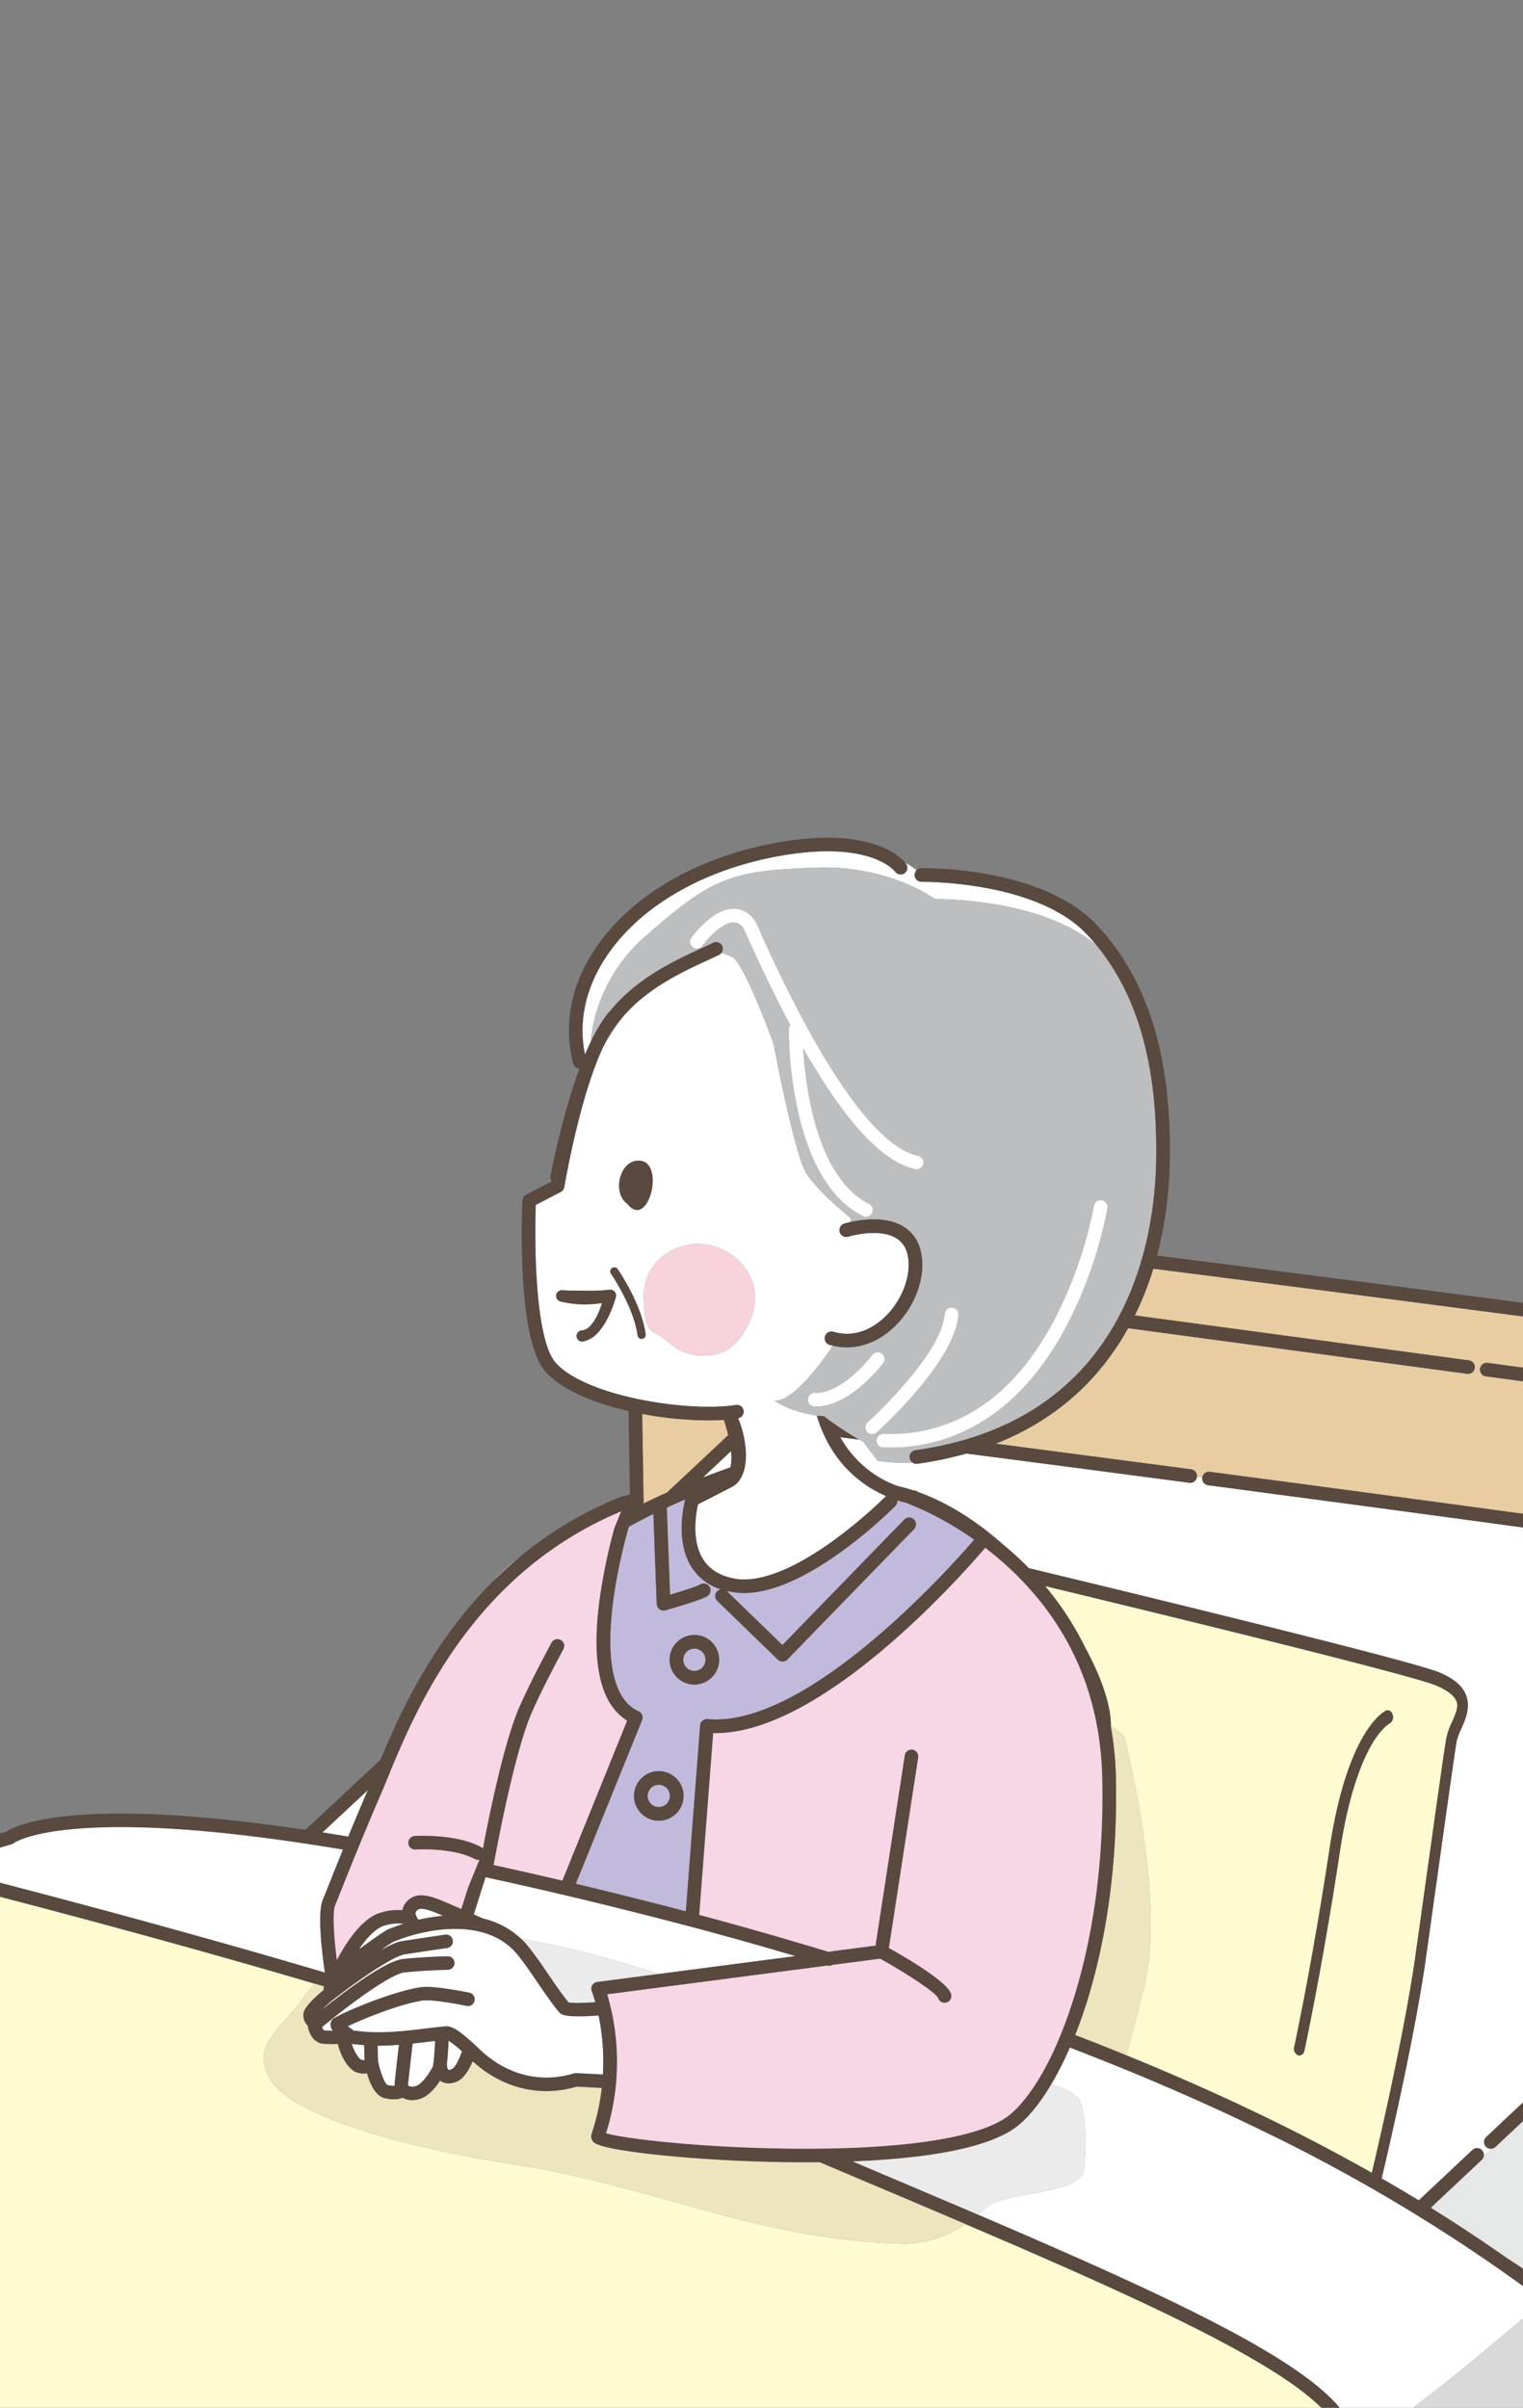 <svg xmlns="http://www.w3.org/2000/svg" xmlns:xlink="http://www.w3.org/1999/xlink" width="591.85" height="935.505" viewBox="0 0 591.85 935.505">
  <rect x="0" y="0" width="591.85" height="935.505" fill="#808080" stroke="none"/>
  <defs>
    <clipPath id="clip-path">
      <rect id="長方形_1185" data-name="長方形 1185" width="591.85" height="935.505" fill="none"/>
    </clipPath>
  </defs>
  <g id="グループ_2633" data-name="グループ 2633" transform="translate(-616.789 0.003)">
    <g id="グループ_2632" data-name="グループ 2632" transform="translate(616.789 -0.003)" clip-path="url(#clip-path)">
      <path id="パス_9645" data-name="パス 9645" d="M970.768,788.476c13.454-12.577,21.395-20.027,23.74-22.277-.457-1.935-1.015-3.934-1.632-5.935-1.978.133-4.074.2-6.261.2a140.711,140.711,0,0,1-25.517-2.51l.561,34.833c3.129-1.561,6.179-3,9.109-4.311" transform="translate(-711.547 -208.596)" fill="#e8cda3"/>
      <path id="パス_9646" data-name="パス 9646" d="M1204.725,698.252l129.816,17.467a2.634,2.634,0,0,1-.7,5.221l-131.72-17.722q-1.187,2.13-2.484,4.238c-11.6,18.791-28.016,32.382-48.978,40.635,22.34,2.913,48.272,6.31,75.93,9.964a2.634,2.634,0,0,1,2.266,2.956h0l2.085.276h0a2.638,2.638,0,0,1,2.957-2.266c120.347,15.926,195.457,26.39,242.44,33.332V740.111l-135.2-18.191a2.634,2.634,0,1,1,.7-5.221l134.5,18.1v-20.26c-91.5-12.1-186.891-24.573-264.431-34.43a122.254,122.254,0,0,1-7.18,18.146" transform="translate(-763.716 -187.171)" fill="#e8cda3"/>
      <path id="パス_9647" data-name="パス 9647" d="M1410.335,732.845a2.634,2.634,0,0,0,2.259,2.961L1547.8,754v-5.315l-134.5-18.1a2.637,2.637,0,0,0-2.961,2.259" transform="translate(-835.176 -201.057)" fill="#59493e"/>
      <path id="パス_9648" data-name="パス 9648" d="M807.315,959.611l-17.654,16.445q4.889.77,10.03,1.636c2.167-5.251,4.689-11.261,7.623-18.082" transform="translate(-664.365 -264.094)" fill="#fff"/>
      <path id="パス_9649" data-name="パス 9649" d="M1208,786.143l-2.085-.276a2.627,2.627,0,0,1-2.956,2.266c-32.189-4.254-62.044-8.158-86.612-11.356a142.643,142.643,0,0,1-19.092,3.976,2.713,2.713,0,0,1-.372.026,2.639,2.639,0,0,1-1.6-.555,58.846,58.846,0,0,1-13.444-.632l-5.547-7.333q-.808-.436-1.6-.883l-7.385-.954a41.548,41.548,0,0,0,22.135,18.94q3.022.694,6,1.663c.42.073.656.1.671.1a2.633,2.633,0,0,1,1.405.6c11.9,4.254,23.14,11.6,33.121,20.469,1.047.864,2.1,1.752,3.149,2.677,2.231,1.959,4.518,4.109,6.816,6.451,73.163,17.644,151.021,36.827,159.783,40.624,5.912,2.561,9.206,5.588,10.365,9.528,1.328,4.518-.606,8.845-2.161,12.323a22.6,22.6,0,0,0-1.733,4.677c-.826,4.652-5.546,38.431-8.991,63.1-1.821,13.043-3.261,23.346-3.56,25.3-4.076,26.56-11.708,60.581-15.895,78.5q-.359,1.535-.718,3.059,7.629,4.385,14.422,8.534l20.849-19.59a2.629,2.629,0,0,1,4.383,2.423l3.125-2.941a2.679,2.679,0,0,1-.339.031,2.635,2.635,0,0,1-1.8-4.554L1453.4,915.427v-92.9c-47.448-7-123.179-17.553-243.131-33.427a2.634,2.634,0,0,1-2.266-2.956" transform="translate(-740.776 -212.027)" fill="#fff"/>
      <path id="パス_9650" data-name="パス 9650" d="M1003.3,784.574l1.069-.388a18.849,18.849,0,0,0,.193-6.283q-3.572,3.372-10.945,10.276c3.807-1.474,7.1-2.668,9.683-3.6" transform="translate(-720.496 -214.086)" fill="#fff"/>
      <path id="パス_9651" data-name="パス 9651" d="M1261.414,791.242h0a2.634,2.634,0,0,0,2.266,2.956c119.952,15.874,195.683,26.423,243.131,33.427v-5.318c-46.983-6.941-122.094-17.405-242.44-33.331a2.637,2.637,0,0,0-2.956,2.266" transform="translate(-794.191 -217.127)" fill="#59493e"/>
      <path id="パス_9652" data-name="パス 9652" d="M1407.6,1104.663l-3.125,2.941a2.611,2.611,0,0,1-.776,1.416l-19.806,18.609c11.67,7.25,21.437,13.846,29.619,19.57,12.8,8.277,19.486,13.283,19.606,13.373a2.642,2.642,0,0,1,.984,1.568,45.327,45.327,0,0,1,10.424,15.129l72.965-73.172h0l23.036-26.46V980.46L1409.06,1103.979a2.608,2.608,0,0,1-1.465.684" transform="translate(-827.904 -269.832)" fill="#e6e7e7"/>
      <path id="パス_9653" data-name="パス 9653" d="M1413.21,1101.118a2.627,2.627,0,0,0,1.92.831,2.655,2.655,0,0,0,.339-.031,2.613,2.613,0,0,0,1.465-.683L1548.4,977.715v-7.228L1413.326,1097.4a2.634,2.634,0,0,0-.116,3.723" transform="translate(-835.777 -267.087)" fill="#59493e"/>
      <path id="パス_9654" data-name="パス 9654" d="M1324.023,972.6c3.453-24.717,8.182-58.567,9.029-63.339a27.115,27.115,0,0,1,2.179-6.141c1.294-2.895,2.517-5.63,1.878-7.8-.46-1.563-2.19-3.939-7.826-6.38-8.208-3.557-81.274-21.6-152.187-38.725a116.789,116.789,0,0,1,15.67,24.058c6.4,11.743,10.018,22.679,9.9,30.349a62.164,62.164,0,0,1,5.163,3.865s15.871,60.787,8.323,95.156c-2.134,9.719-4.932,19.282-7.457,28.907q29.773,12.136,56.3,25.1c14.56,7.121,27.531,14.019,39.1,20.571,5.841-24.828,12.685-56.4,16.371-80.416.293-1.906,1.729-12.189,3.548-25.207m-13.04-68.989c-.109.057-3.241,1.739-7.125,8.5-3.682,6.417-8.785,18.8-12.189,41.324-6.808,45.062-13.71,76.951-13.779,77.269a2.2,2.2,0,0,1-1.969,1.924,1.62,1.62,0,0,1-.553-.1,2.794,2.794,0,0,1-1.419-3.246c.069-.315,6.929-32.016,13.7-76.854,7.012-46.418,21.325-53.5,21.931-53.773,1.065-.489,2.236.225,2.616,1.594a2.894,2.894,0,0,1-1.215,3.356" transform="translate(-770.992 -233.987)" fill="#fffbd1"/>
      <path id="パス_9655" data-name="パス 9655" d="M1212.277,929.145a62.327,62.327,0,0,0-5.163-3.865c0,.064,0,.127,0,.191a129.3,129.3,0,0,1,1.966,20.048c.876,41.623-6.307,75.785-15.834,99.811q10.122,3.894,19.9,7.88c2.525-9.625,5.324-19.189,7.457-28.907,7.547-34.369-8.324-95.156-8.324-95.156" transform="translate(-775.435 -254.646)" fill="#ede5bd"/>
      <path id="パス_9656" data-name="パス 9656" d="M987.448,892.436a4.327,4.327,0,1,0-4.327-4.327,4.332,4.332,0,0,0,4.327,4.327" transform="translate(-717.608 -243.225)" fill="#c1badc"/>
      <path id="パス_9657" data-name="パス 9657" d="M968.359,965.425a4.327,4.327,0,1,0-4.327-4.327,4.332,4.332,0,0,0,4.327,4.327" transform="translate(-712.354 -263.313)" fill="#c1badc"/>
      <path id="パス_9658" data-name="パス 9658" d="M949.9,886.121a2.652,2.652,0,0,1,1.36,3.409l-25.76,63.6.282.067q4.108.982,8.315,2.006l.35.086q4.16,1.014,8.416,2.071l.476.119q4.172,1.037,8.436,2.116l.555.141q4.267,1.082,8.626,2.2c2.48.64,4.911,1.273,7.316,1.9l5.558-72.256a2.651,2.651,0,0,1,2.888-2.437c38.408,3.557,93.76-58.285,103.614-69.691a121.129,121.129,0,0,0-26.519-14.371c-.928-.212-2.061-.51-3.351-.92a2.64,2.64,0,0,1-.753,2.13c-1.426,1.442-33.787,33.861-58.808,33.863a26.618,26.618,0,0,1-3.374-.209l-.045-.006h-.006l-.024,0a32.38,32.38,0,0,1-3.391-.623c.045.038.094.067.137.108l21.61,20.945,47.349-48.741a2.651,2.651,0,1,1,3.8,3.695l-49.194,50.641a2.652,2.652,0,0,1-3.747.057l-23.511-22.789a2.64,2.64,0,0,1,1.42-4.512,20.608,20.608,0,0,1-11.264-8.376c-4.476-6.849-4.36-15.576-3.609-21.278.027-.205.055-.4.083-.6l.02-.143a43.3,43.3,0,0,1,.9-4.54c-2.3.977-4.71,2.037-7.191,3.181l1.262,33.858c5.346-1.592,10.649-3.322,11.613-3.914a2.651,2.651,0,0,1,2.929,4.421c-2.07,1.38-12.113,4.335-16.335,5.541a2.651,2.651,0,0,1-3.378-2.45l-1.3-34.977c-3.125,1.532-6.332,3.19-9.576,4.984-6.516,23.209-13.746,63.707,3.823,71.693m21.691-29.658a9.63,9.63,0,1,1-9.63,9.63,9.641,9.641,0,0,1,9.63-9.63m-13.836,52.9a9.63,9.63,0,1,1-9.63,9.63,9.64,9.64,0,0,1,9.63-9.63" transform="translate(-701.75 -221.209)" fill="#c1badc"/>
      <path id="パス_9659" data-name="パス 9659" d="M961.4,1213.017c-18.156-18.967-71.021-43.134-139.193-72.256-7.433,4.931-15.655,7.887-24.949,7.619-57.484-1.658-96.242-22.771-153.124-31.233-18.218-2.71-82.558-14.517-92.568-33.367-6.877-12.951,5.1-19.1,13.027-30.457a59.884,59.884,0,0,1,4.745-5.952c-42.5-12.521-93.69-26.629-155.053-42.2l-17.17,5.038c-.08.023-.159.043-.241.058-7.419,1.442-15.592,3.159-24.292,5.1-20.641,4.607-46.024,13.718-68.132,22.023-.053.02-.106.038-.159.054L118.9,1093.981a2.649,2.649,0,0,1-3.309-1.763l-1.97.6a2.65,2.65,0,0,1-1.763,3.309L0,1130.243V1218.5H955.511a66.464,66.464,0,0,0,5.887-5.481" transform="translate(-447.041 -276.633)" fill="#fffbd1"/>
      <path id="パス_9660" data-name="パス 9660" d="M1180.474,957.855l-72.966,73.172a45.313,45.313,0,0,0-10.423-15.128,2.647,2.647,0,0,0-.984-1.569c-.12-.09-6.808-5.1-19.606-13.373-8.182-5.724-17.949-12.32-29.619-19.57l19.806-18.609a2.634,2.634,0,1,0-3.607-3.839l-20.849,19.59q-6.8-4.144-14.422-8.534.36-1.524.718-3.059c4.186-17.915,11.818-51.937,15.894-78.5.3-1.95,1.74-12.252,3.561-25.3,3.446-24.665,8.165-58.445,8.991-63.1a22.649,22.649,0,0,1,1.732-4.678c1.555-3.477,3.49-7.805,2.161-12.322-1.159-3.94-4.452-6.967-10.365-9.528-8.763-3.8-86.62-22.979-159.783-40.624-2.3-2.343-4.584-4.492-6.815-6.451-1.052-.925-2.1-1.813-3.15-2.677-9.98-8.87-21.221-16.215-33.121-20.469a2.632,2.632,0,0,0-1.405-.6c-.015,0-.251-.03-.67-.1q-2.976-.968-6-1.663a41.547,41.547,0,0,1-22.135-18.94l7.386.953a124.728,124.728,0,0,1-13.708-9.093c-1-.074-1.942-.183-2.864-.307,2.73,9.111,7.63,17.909,16,24.71a47.174,47.174,0,0,0,10.92,6.628c-.025.024-.051.049-.075.074a182.914,182.914,0,0,1-20.567,17.364c-15.038,10.829-27.883,15.932-37.159,14.76-6.085-.9-10.509-3.449-13.146-7.572-3.552-5.551-3.353-12.924-2.7-17.684.221-1.589.489-2.89.686-3.733l13.191-6.764c.238-.127.467-.267.69-.417.132-.088.257-.186.383-.281.079-.06.159-.117.236-.18.156-.127.3-.262.451-.4.041-.038.08-.075.12-.115q.225-.221.434-.459c.043-.049.086-.1.128-.151.117-.141.233-.283.343-.432.141-.188.274-.386.4-.588l.005-.008c1.506-2.354,2.282-5.65,2.226-9.677a39.342,39.342,0,0,0-3.025-13.969,2.647,2.647,0,0,0-.9-5.216c-18.929,2.926-58.683-3.428-70.087-16.478-7.883-9.021-8.228-45.831-7.651-61.18l9.693-5.034a2.649,2.649,0,0,0,1.392-1.918c.06-.359,5.933-35.267,15.187-54.6.223-.465.447-.926.674-1.372,0-.009.009-.017.014-.026.3-.592.62-1.178.944-1.763a51.381,51.381,0,0,1,6.986-9.593c9.618-10.49,22.406-16.4,31.618-20.646,1.674-.772,3.254-1.5,4.673-2.192a2.679,2.679,0,0,0,1.223-3.544A2.651,2.651,0,0,0,768,489.865c-1.369.667-2.925,1.384-4.572,2.145-10.451,4.821-25.265,11.66-35.771,24.72a2.61,2.61,0,0,0-.592.561,62.808,62.808,0,0,0-4.639,7.168c-.366.653-.723,1.316-1.068,1.994q-.441.868-.872,1.77c-.768,1.6-1.513,3.283-2.233,5.013-2.509-12.2-.015-24.734,7.28-36.393,12.205-19.506,35.912-34.091,65.045-40.017,19.936-4.054,32.017-2.307,38.644-.127,6.926,2.28,9.413,5.481,9.5,5.594a2.652,2.652,0,0,0,4.339-3.049c-.033-.048-.125-.176-.28-.365-1.976-2.416-14.473-15.139-53.258-7.249-30.549,6.214-55.509,21.668-68.482,42.4-8.535,13.643-11.1,28.438-7.4,42.786a2.646,2.646,0,0,0,2.443,1.981c-6.9,18.733-11.081,40.59-11.294,41.719a2.638,2.638,0,0,0,.452,2.031l-.017.093-9.888,5.135a2.648,2.648,0,0,0-1.426,2.231c-.251,5.471-2.14,53.812,8.891,66.436,6.195,7.09,18.72,12.256,32.362,15.4l.52,32.293a9.012,9.012,0,0,1-3,.816,147.345,147.345,0,0,0-39.6,23.39c-3.846,3.175-7.441,6.473-10.815,9.851-23.519,23.556-35.992,51.09-43.519,69.144q-14.214,13.243-29.2,27.2c-89.366-13.346-112.422-1.737-116.1.69l-37.968,11.14a2.645,2.645,0,0,0-1.687,1.512l-14.2,4.167c-7.536,1.466-15.489,3.136-24.313,5.106-20.935,4.672-46.5,13.843-68.764,22.2L161.206,935.866a2.651,2.651,0,1,0,1.547,5.072L348.14,884.4q.08-.025.159-.054c22.108-8.3,47.492-17.416,68.132-22.022,8.7-1.943,16.873-3.659,24.291-5.1a2.4,2.4,0,0,0,.241-.058l17.17-5.038c61.363,15.57,112.554,29.678,155.053,42.2l3.605,1.064a11.781,11.781,0,0,0-.2,1.434c-7.768,6.343-7.815,8.729-7.831,9.535a5.709,5.709,0,0,0,1.689,4.312c.792,4.855,3.636,6.83,5.972,7.027a51.554,51.554,0,0,0,5.761.083c1.187,5.187,4.36,10.2,7.5,11.1a8.945,8.945,0,0,0,3.839.33c2.153,7.654,5.258,9.241,6.618,9.561,3.114.731,5.458.694,7.125-.121a7.668,7.668,0,0,0,3.767.959,10.05,10.05,0,0,0,3.493-.667c3.05-1.127,5.642-4.231,7.417-6.925.074.055.149.109.228.161,1.161.776,3.179,1.449,6.2.248,2.556-1.017,4.615-4.208,6.211-7.913.249.231.467.431.638.579,11.579,10.1,25.7,13.373,39.8,9.255l9.683.515a88.32,88.32,0,0,1-3.955,17.879,3.047,3.047,0,0,0,1.212,3.47c4.452,3.3,39.887,6.932,72.915,7.465q4.428.07,8.738.071,2.941,0,5.818-.033,8.156,3.454,16.121,6.821c13.967,5.907,27.511,11.635,40.5,17.185,68.172,29.121,121.037,53.289,139.193,72.256a33.75,33.75,0,0,1,4.357,5.481h6.012c-.032-.07-.062-.148-.094-.215-10.072-21.4-65.192-47.25-144.516-81.174q-20.656-8.835-43.388-18.416l-5.35-2.263c9.135-.365,17.571-1,25.028-1.911,17.9-2.176,30.661-5.887,37.933-11.031,4.473-3.164,9.371-8.89,14.147-16.911a127.63,127.63,0,0,0,7.285-14.362q40.794,15.688,75.908,32.847a665.3,665.3,0,0,1,104.061,62.663q2.48,1.783,4.712,3.383c.2.144.4.307.6.459,9.47,7.229,15.875,23.189,18.969,46.931h5.354q-.239-1.862-.51-3.7L1203.51,974.5v-7.429l-88.816,88.306a119.175,119.175,0,0,0-5.031-19.055l15.455-15.5h0l78.39-78.612v-7.461l-23.035,23.1ZM774.763,693.69l-1.069.388c-2.583.936-5.877,2.131-9.683,3.6q7.39-6.92,10.944-10.277a18.838,18.838,0,0,1-.192,6.284m-8.8-18.232c2.186,0,4.283-.066,6.261-.2.618,2,1.176,4,1.632,5.935-2.344,2.249-10.285,9.7-23.739,22.278-2.93,1.315-5.981,2.748-9.109,4.31l-.562-34.833a140.582,140.582,0,0,0,25.518,2.51M735.217,716.81c3.244-1.8,6.451-3.452,9.576-4.984l1.3,34.977a2.651,2.651,0,0,0,3.378,2.451c4.222-1.207,14.265-4.161,16.335-5.542a2.651,2.651,0,1,0-2.929-4.42c-.963.591-6.267,2.322-11.613,3.914l-1.262-33.858c2.482-1.144,4.889-2.2,7.191-3.182a43.319,43.319,0,0,0-.9,4.541l-.02.143c-.028.2-.057.394-.083.6-.751,5.7-.866,14.431,3.609,21.279a20.61,20.61,0,0,0,11.264,8.375,2.641,2.641,0,0,0-1.42,4.513L793.159,768.4a2.652,2.652,0,0,0,3.747-.057L846.1,717.706a2.652,2.652,0,0,0-3.8-3.7l-47.349,48.742-21.61-20.945c-.043-.041-.092-.071-.137-.109a32.537,32.537,0,0,0,3.391.624l.024,0h.006l.045.006a26.763,26.763,0,0,0,3.374.208c25.021,0,57.383-32.421,58.809-33.862a2.641,2.641,0,0,0,.753-2.13c1.29.411,2.423.707,3.351.92a121.136,121.136,0,0,1,26.519,14.371c-9.854,11.405-65.206,73.249-103.614,69.691a2.65,2.65,0,0,0-2.888,2.437l-5.558,72.255c-2.4-.631-4.836-1.265-7.316-1.9q-4.364-1.125-8.626-2.2l-.555-.141q-4.267-1.081-8.436-2.117l-.476-.118q-4.258-1.059-8.416-2.072l-.35-.085q-4.208-1.025-8.315-2.006l-.282-.068,25.76-63.6a2.652,2.652,0,0,0-1.36-3.409c-17.568-7.985-10.338-48.483-3.823-71.692M720.844,897.282c.024.059.623,1.562,1.373,4.218-5.247.345-8.976.393-10.4.038-2.761-3.4-5.3-7.136-7.76-10.754-2.506-3.687-5.1-7.5-7.979-11.059a30.182,30.182,0,0,0-2.516-2.737,32.368,32.368,0,0,0-14.943-8.008l-3.58-1.566,4.56-14.423c19.057,4.118,37.619,8.517,54.777,12.808,1.265.317,2.527.632,3.8.953l3.025.766q3.77.958,7.573,1.935,4.054,1.046,8.074,2.1c.66.173,1.31.346,1.965.52q1.6.421,3.183.846c12.6,3.362,24.609,6.746,37.89,10.674l-52.852,6.9-24.08,3.145a2.652,2.652,0,0,0-2.108,3.64m-81.8-76.895c.821-1.906,1.729-4.111,2.691-6.446,10.586-25.708,32.467-78.83,90.527-103.107L729.6,717.36a223.488,223.488,0,0,0-5.565,26.535c-3.595,25.467-.046,41.671,10.551,48.232l-25.15,62.089c-.008.02-.009.04-.017.059-9.175-2.162-18.121-4.2-26.783-6.083a2.64,2.64,0,0,0,.246-.716c.073-.412,7.354-41.4,14.475-58.016,2.585-6.03,6.79-14.48,12.5-25.114a2.651,2.651,0,1,0-4.671-2.508c-5.783,10.77-10.057,19.361-12.7,25.533-5.953,13.889-11.774,42.9-13.943,54.392a2.619,2.619,0,0,0-.621-.486c-9.727-5.306-25.263-4.382-25.918-4.341a2.643,2.643,0,0,0,.336,5.275c.147-.009,14.676-.863,23.052,3.706a2.551,2.551,0,0,0,1.777.267L672.78,856.97l-2.63,8.316c-2.324-1.009-4.611-2-6.456-2.786-6.38-2.727-10.744-3.707-14.171-.644a6.883,6.883,0,0,0-2.3,3.893,22.434,22.434,0,0,0-9.908,1.487c-6.538,2.856-12.077,11.362-15.53,17.886-1.1-8.729-1.818-18.452-.617-21.341.693-1.668,1.594-3.931,2.736-6.795,3.146-7.891,7.9-19.816,15.132-36.6m23.941,47.558a68.167,68.167,0,0,0-9.427,1.5,4.789,4.789,0,0,1-1.166-2.416c-.007-.2-.022-.623.658-1.231.767-.687,2.127-1.189,8.571,1.564l1.365.585m-15.35,3.111c-1.992.63-3.975,1.34-5.935,2.138-1.031.42-5.958,3.83-11,7.561l-.015-.177c2.636-3.814,5.666-7.151,8.753-8.5a17.888,17.888,0,0,1,8.2-1.023m-13.794-51.95c-2.934,6.821-5.456,12.831-7.623,18.082q-5.142-.868-10.031-1.636l17.654-16.445m-167.57,29.619,29.094-8.537a2.38,2.38,0,0,0,.9-.47c.088-.067,9.159-6.651,44.994-6.191,24.283.312,53.083,3.716,82.88,8.72-2.071,5.081-3.76,9.318-5.14,12.781-1.134,2.844-2.03,5.091-2.708,6.724-2.131,5.13-.372,20.058.813,28.2-41.472-12.255-91.278-26.038-150.836-41.231M631.185,923.81c-.9-.474-2.608-3.008-3.549-6.036.521.033,1.042.079,1.563.146,1.062.139,2.124.243,3.184.325L632.53,924a4.2,4.2,0,0,1-1.345-.191M644.15,934a11.5,11.5,0,0,1-2.735-.366c-1.057-.634-2.783-5.057-3.573-9.173,0-.017-.01-.032-.014-.049l-.153-5.964c2.748.011,5.486-.118,8.207-.327-.707,6.087-1.526,13.321-1.732,15.878m15.086-8.472a2.61,2.61,0,0,0-.077.8c-1.479,2.848-4.148,6.793-6.464,7.649-1.905.7-2.843.164-3.226-.211.262-2.782,1.1-10.171,1.793-16.148,2-.214,3.99-.451,5.964-.686.9-.107,1.82-.215,2.737-.323-.2,3.864-.51,8.09-.726,8.918m7.178,1.981a2.334,2.334,0,0,1-1.305.27,2.485,2.485,0,0,1-.426-1.354,2.62,2.62,0,0,0-.124-.736c.334-2.407.586-6.85.7-9.14a38.668,38.668,0,0,1,5.145,4.093c-1.331,3.634-2.788,6.391-3.989,6.868m58.74,2.078-10.309-.549c-.046,0-.094,0-.14,0a2.643,2.643,0,0,0-.767.114c-12.447,3.774-24.967.917-35.248-8.046-.342-.3-.873-.8-1.529-1.421-6.449-6.09-10.254-9.126-13.187-8.833-2.465.25-4.961.548-7.375.836-8.8,1.05-17.9,2.137-26.719.991-.556-.073-1.1-.119-1.649-.156a2.611,2.611,0,0,0-.473-.436c-.559-.391-1.14-.829-1.665-1.249,5.762-2.7,19.808-8.557,29.132-9.955,2.922-.437,11.958,1.05,16.97,2.09a2.643,2.643,0,0,0,1.074-5.175c-1.421-.295-14.026-2.861-18.829-2.142-11.968,1.795-32.811,10.87-34.372,12.549a2.94,2.94,0,0,0-.762,2.316,3.489,3.489,0,0,0,.9,2.013c-1.111.01-2.215-.008-3.348-.1-.194-.016-.506-.52-.778-1.237,9.884-8.222,26.6-20.7,32.056-21.246,8.317-.838,16.738-1.008,16.822-1.01a2.643,2.643,0,0,0-.05-5.285h-.052c-.352.006-8.713.175-17.249,1.035-7.119.717-23.409,13.158-31.418,19.595a61.466,61.466,0,0,1,4.712-4.143c7.984-6.247,22.424-16.43,27.209-17.178,7.157-1.121,16.431-2.469,16.524-2.482a2.643,2.643,0,1,0-.76-5.231c-.093.014-9.395,1.365-16.58,2.49-.87.136-2.959.464-8.339,3.526,2.3-1.64,4.105-2.866,4.737-3.178,15.352-6.256,37.207-8.71,48.277,4.962,2.743,3.387,5.271,7.107,7.717,10.7,2.62,3.855,5.331,7.842,8.368,11.532.921,1.119,1.937,2.347,15.43,1.431a89.25,89.25,0,0,1,1.668,22.872m157.013,16.525c-12.1,8.556-42.8,12.911-86.445,12.269-34.394-.509-62.438-3.912-69.308-5.945a92.317,92.317,0,0,0,.465-53.963l85.452-11.157a2.573,2.573,0,0,0,2.047-.267l18.536-2.42c10.2,5.669,21.51,13.051,22.537,15.3a2.652,2.652,0,0,0,5.031-1.678c-1.548-4.642-16.311-13.4-24.146-17.785l11.386-74.056a2.651,2.651,0,0,0-5.24-.806l-11.365,73.913-18.355,2.4c-18.366-5.552-33.726-9.942-50.139-14.313l5.433-70.635c41.527.971,96.323-60.983,105.71-71.976,2.24,1.716,4.512,3.567,6.782,5.568,24.954,21.988,37.967,50.254,38.678,84.015.849,40.346-6.05,70.249-11.988,88.229-10.225,30.966-21.776,40.98-25.073,43.313M984.9,947.255q-26.5-12.959-56.3-25.1-9.778-3.987-19.9-7.88c9.527-24.026,16.71-58.187,15.834-99.811a129.291,129.291,0,0,0-1.965-20.048l0-.19c.114-7.67-3.5-18.606-9.9-30.349A116.816,116.816,0,0,0,897,739.817c70.913,17.128,143.978,35.169,152.187,38.725,5.634,2.44,7.366,4.816,7.826,6.38.638,2.17-.584,4.905-1.879,7.8a27.119,27.119,0,0,0-2.179,6.141c-.847,4.772-5.576,38.623-9.029,63.339-1.819,13.019-3.254,23.3-3.547,25.207-3.685,24.017-10.53,55.588-16.371,80.416-11.573-6.552-24.545-13.45-39.1-20.571" transform="translate(-490.89 -123.59)" fill="#59493e"/>
      <path id="パス_9661" data-name="パス 9661" d="M760.223,1099.8c10.009,18.851,74.349,30.657,92.567,33.367,56.883,8.462,95.64,29.575,153.125,31.233,9.294.268,17.515-2.687,24.949-7.619-12.991-5.55-26.534-11.278-40.5-17.185q-7.961-3.368-16.121-6.822-2.876.034-5.817.034-4.306,0-8.738-.071c-33.028-.533-68.464-4.161-72.915-7.465a3.047,3.047,0,0,1-1.212-3.47,88.32,88.32,0,0,0,3.955-17.879l-9.683-.515c-14.107,4.118-28.224.841-39.8-9.255-.17-.149-.388-.348-.638-.58-1.6,3.706-3.655,6.9-6.211,7.914-3.017,1.2-5.035.528-6.2-.248-.078-.052-.154-.106-.227-.162-1.774,2.694-4.367,5.8-7.417,6.925a10.053,10.053,0,0,1-3.493.667,7.668,7.668,0,0,1-3.767-.959c-1.667.815-4.012.852-7.125.12-1.36-.32-4.465-1.906-6.618-9.56a8.943,8.943,0,0,1-3.839-.33c-3.141-.892-6.315-5.908-7.5-11.1a51.524,51.524,0,0,1-5.761-.083c-2.336-.2-5.179-2.171-5.972-7.027a5.712,5.712,0,0,1-1.689-4.312c.017-.806.065-3.193,7.832-9.535a11.783,11.783,0,0,1,.2-1.434L778,1063.394a59.778,59.778,0,0,0-4.745,5.952c-7.929,11.357-19.9,17.506-13.027,30.457" transform="translate(-655.7 -292.657)" fill="#ede5bd"/>
      <path id="パス_9662" data-name="パス 9662" d="M1019.461,663.467c-.433-.1-.868-.207-1.3-.334a2.651,2.651,0,0,1,1.5-5.086c9.34,2.756,16.562-2.439,20.038-5.781,6.941-6.672,10.607-16.943,8.716-24.42a9.544,9.544,0,0,0-4.668-6.361c-6.86-3.854-18.2-.427-18.309-.392a2.651,2.651,0,0,1-1.572-5.064c.136-.042,1.026-.313,2.417-.624l.19-1.427s-12.537-10.058-17.265-17.369-12.854-50.636-12.854-50.636-11.129-30.611-15.842-33.376a13.9,13.9,0,0,0-4.378-1.7,2.627,2.627,0,0,1-.915.75c-1.419.691-3,1.42-4.673,2.192-9.212,4.25-22,10.157-31.618,20.646a81.057,81.057,0,0,0-8.619,12.755c-9.253,19.327-15.126,54.236-15.187,54.595a2.65,2.65,0,0,1-1.393,1.919l-9.693,5.034c-.578,15.349-.232,52.159,7.651,61.18,11.4,13.051,51.158,19.4,70.087,16.478a2.647,2.647,0,0,1,.9,5.216,39.341,39.341,0,0,1,3.025,13.97c.056,4.028-.72,7.323-2.226,9.677l-.005.008c-.13.2-.264.4-.4.588-.109.149-.225.291-.342.432-.042.051-.085.1-.128.151-.139.159-.283.313-.433.459-.04.039-.08.076-.12.115-.146.138-.295.273-.451.4-.077.062-.158.12-.236.18-.127.095-.251.193-.383.28-.223.149-.453.29-.691.417L967.094,725.1c-.2.843-.464,2.143-.685,3.733-.652,4.761-.852,12.133,2.7,17.684,2.637,4.123,7.062,6.67,13.146,7.572,9.276,1.172,22.121-3.931,37.159-14.76a182.968,182.968,0,0,0,20.567-17.364c.025-.025.05-.05.075-.074a47.177,47.177,0,0,1-10.92-6.628c-8.375-6.8-13.275-15.6-16.005-24.71-10.5-1.406-16.321-5.727-16.321-5.727,7.706.332,19.621-16.8,22.65-21.357m-76.343-71.856c11.915-1.418,4.808,27.508-3.532,16.706-5.727-3.962-3.32-15.868,3.532-16.706m-7.993,52.917a43.764,43.764,0,0,1-1.69,4.952,37.013,37.013,0,0,1-2.276,4.713,22.329,22.329,0,0,1-3.228,4.41,10.815,10.815,0,0,1-5.255,3.151l-.153.037a2.17,2.17,0,0,1-1-4.224,2.294,2.294,0,0,1,.422-.057,5.04,5.04,0,0,0,3.164-1.677,14.87,14.87,0,0,0,2.5-3.589,31.848,31.848,0,0,0,1.777-4.273c.119-.357.235-.72.346-1.086-.46.065-.919.139-1.381.19-1.637.2-3.282.294-4.926.34a34.621,34.621,0,0,1-4.923-.281,36.682,36.682,0,0,1-4.929-.881,2.209,2.209,0,0,1,.661-4.345l.12.006c1.418.069,2.993.147,4.5.165,1.521.037,3.041-.007,4.558.027s3.036.019,4.551-.043c1.519-.04,3.027-.179,4.535-.338l.23-.024a2.248,2.248,0,0,1,2.47,2,2.3,2.3,0,0,1-.067.827m10.209,16.235a1.579,1.579,0,0,1-1.778-1.351c-1.523-11.154-10.28-23.84-10.369-23.967a1.579,1.579,0,0,1,2.591-1.8c.378.543,9.28,13.427,10.906,25.344a1.579,1.579,0,0,1-1.35,1.778m42.4-8.244c-1.893,4.91-5.414,10.591-10.376,13.075-5.2,2.6-11.934,2.177-17.251-.3-2.824-1.314-4.6-3.639-7.115-5.2-2.5-1.553-4.535-2.005-5.793-4.928-1.13-2.624-.931-6.234-1.212-9A20.286,20.286,0,0,1,947.242,637c3.765-9.908,15.733-15.592,26.39-12.024,12.379,4.133,18.593,15.879,14.1,27.539" transform="translate(-695.793 -140.602)" fill="#fff"/>
      <path id="パス_9663" data-name="パス 9663" d="M985.435,895.726a9.63,9.63,0,1,0-9.63-9.63,9.64,9.64,0,0,0,9.63,9.63m0-13.957a4.327,4.327,0,1,1-4.327,4.327,4.332,4.332,0,0,1,4.327-4.327" transform="translate(-715.594 -241.212)" fill="#59493e"/>
      <path id="パス_9664" data-name="パス 9664" d="M956.716,959.086a9.63,9.63,0,1,0,9.63-9.63,9.641,9.641,0,0,0-9.63,9.63m9.63-4.327a4.327,4.327,0,1,1-4.327,4.327,4.332,4.332,0,0,1,4.327-4.327" transform="translate(-710.341 -261.299)" fill="#59493e"/>
      <path id="パス_9665" data-name="パス 9665" d="M732.842,1007.725c.678-1.633,1.574-3.88,2.708-6.724,1.381-3.463,3.07-7.7,5.141-12.781-29.8-5-58.6-8.408-82.88-8.72-35.835-.459-44.906,6.125-44.994,6.191a2.383,2.383,0,0,1-.905.47L582.819,994.7c59.557,15.193,109.363,28.976,150.836,41.231-1.185-8.146-2.943-23.074-.812-28.2" transform="translate(-607.44 -269.562)" fill="#fff"/>
      <path id="パス_9666" data-name="パス 9666" d="M1362.172,1197.023c-.2-.152-.4-.314-.6-.459q-2.236-1.6-4.712-3.383a665.376,665.376,0,0,0-104.061-62.663q-35.052-17.143-75.908-32.847a127.652,127.652,0,0,1-7.284,14.362c5.74,1.576,10.22,3.725,11.412,6.891,2.165,5.75,2.56,20.947,1.076,26.909-2.253,9.056-30.773,7.708-37.672,13.993q-1.568,1.427-3.186,2.739c79.324,33.924,134.444,59.772,144.516,81.174.032.067.063.146.095.215h15.639c17.346-12.289,33.808-26.136,50.727-40.452a66.575,66.575,0,0,1,9.956-6.479" transform="translate(-761.124 -302.09)" fill="#fff"/>
      <path id="パス_9667" data-name="パス 9667" d="M995.707,1036.967c-13.28-3.928-25.292-7.312-37.891-10.674-1.06-.282-2.119-.565-3.183-.846-.654-.173-1.306-.346-1.965-.52q-4.021-1.057-8.075-2.1-3.807-.983-7.573-1.936-1.5-.382-3.024-.765c-1.271-.321-2.534-.637-3.8-.954-17.159-4.291-35.721-8.69-54.778-12.808l-4.56,14.423,3.581,1.566a32.374,32.374,0,0,1,14.942,8.009c18.036,2.845,36.2,8.075,53.471,13.508Z" transform="translate(-686.713 -276.961)" fill="#fff"/>
      <path id="パス_9668" data-name="パス 9668" d="M1163.593,1151.287c1.484-5.961,1.088-21.159-1.077-26.909-1.192-3.165-5.672-5.313-11.412-6.891-4.777,8.021-9.675,13.749-14.147,16.911-7.272,5.144-20.035,8.855-37.933,11.031-7.458.907-15.893,1.546-25.028,1.911l5.35,2.263q22.683,9.593,43.389,18.416,1.615-1.316,3.185-2.739c6.9-6.285,35.42-4.937,37.674-13.993" transform="translate(-742.618 -307.544)" fill="#ebebeb"/>
      <path id="パス_9669" data-name="パス 9669" d="M925.808,1056.124l24.08-3.144c-17.267-5.433-35.435-10.663-53.47-13.509a30.3,30.3,0,0,1,2.516,2.737c2.88,3.559,5.474,7.371,7.98,11.059,2.458,3.618,5,7.353,7.758,10.754,1.424.354,5.154.306,10.4-.038-.749-2.656-1.347-4.16-1.372-4.219a2.654,2.654,0,0,1,2.108-3.64" transform="translate(-693.747 -286.073)" fill="#ebebeb"/>
      <path id="パス_9670" data-name="パス 9670" d="M1423.021,1234.749a66.574,66.574,0,0,0-9.956,6.479c-16.919,14.316-33.382,28.163-50.727,40.452h79.653c-3.095-23.741-9.5-39.7-18.97-46.931" transform="translate(-821.973 -339.815)" fill="#d9d9da"/>
      <path id="パス_9671" data-name="パス 9671" d="M1054.258,464.948a2.651,2.651,0,0,1-3.67-.641c-.086-.113-2.573-3.314-9.5-5.593-6.627-2.18-18.707-3.928-38.644.127-29.132,5.926-52.839,20.511-65.045,40.017-7.294,11.659-9.789,24.192-7.28,36.393.72-1.731,1.466-3.409,2.233-5.013,1.263-14.845,8.924-30.211,21.147-40.8,25.415-22.026,31.738-25.682,67.031-26.736,28.094-.839,45.533,12.234,45.533,12.234s40.99-.7,62.891,18.062q-1.845-2.251-3.835-4.373c-19.687-20.9-63.817-20.413-64.257-20.406a2.648,2.648,0,0,1-1.922-4.518,25.032,25.032,0,0,0-4.3-2.8c.155.189.247.317.28.365a2.652,2.652,0,0,1-.669,3.689" transform="translate(-702.761 -125.605)" fill="#fff"/>
      <path id="パス_9672" data-name="パス 9672" d="M941.99,553.032c-.324.584-.644,1.171-.944,1.763l-.014.026c-.227.446-.451.907-.674,1.372a81.028,81.028,0,0,1,8.618-12.754,51.379,51.379,0,0,0-6.986,9.593" transform="translate(-705.839 -149.559)" fill="#bdbebf"/>
      <path id="パス_9673" data-name="パス 9673" d="M1067.273,477.306s-17.438-13.072-45.533-12.234c-35.293,1.054-41.615,4.71-67.031,26.736-12.224,10.594-19.885,25.96-21.147,40.8q.43-.9.872-1.77c.344-.678.7-1.34,1.068-1.993a62.6,62.6,0,0,1,4.639-7.169,2.609,2.609,0,0,1,.592-.56c10.506-13.06,25.321-19.9,35.771-24.72,1.647-.761,3.2-1.478,4.572-2.145a2.645,2.645,0,0,1,3.237,4.018,13.867,13.867,0,0,1,4.378,1.7c4.713,2.766,15.842,33.376,15.842,33.376s8.127,43.325,12.854,50.635,17.266,17.37,17.266,17.37l-.191,1.427c4.286-.957,13.358-2.3,20.046,1.449a14.78,14.78,0,0,1,7.227,9.693c2.365,9.356-1.821,21.5-10.182,29.542-5.466,5.253-11.968,8.017-18.528,8.017-.08,0-.16-.008-.24-.009a23.493,23.493,0,0,1-5.147-.63c-3.03,4.557-14.945,21.688-22.651,21.356,0,0,5.82,4.32,16.321,5.727.923.123,1.87.233,2.865.306a124.6,124.6,0,0,0,13.707,9.094q.79.446,1.6.883l5.547,7.333a58.8,58.8,0,0,0,13.444.631,2.651,2.651,0,0,1,1.24-4.722c4.329-.607,8.448-1.384,12.389-2.3,71.178-16.546,80.542-81.207,81.142-109.371.785-36.841-6.777-64.531-23.077-84.414-21.9-18.766-62.891-18.063-62.891-18.063m-7.09,104.988a2.685,2.685,0,0,1-.544-.055c-12.665-2.644-27.259-18.419-43.563-47,.93,15.345,5.292,50.177,25.653,60.527a2.651,2.651,0,0,1-2.4,4.727c-12.38-6.293-20.988-20.526-25.585-42.3a153.884,153.884,0,0,1-3.219-30.378,2.629,2.629,0,0,1,.571-1.6q-7.964-14.9-16.435-33.689c-.814-1.8-1.584-3.514-1.818-3.958-1.444-1.972-2.8-2.206-3.707-2.209h-.015c-3.662,0-8.9,4.572-12.19,9.1a2.651,2.651,0,0,1-4.289-3.117c1.37-1.887,8.6-11.282,16.478-11.282h.036c2.21.008,5.4.8,8.059,4.509a38.626,38.626,0,0,1,2.281,4.784c30.4,67.436,50.074,84.368,61.229,86.7a2.651,2.651,0,0,1-.539,5.246m-39.092,92.2c-.2,0-.4,0-.6-.01a2.651,2.651,0,0,1,.2-5.3c9.258.349,19.08-10.828,21.636-13.949.4-.487.627-.784.642-.8a2.647,2.647,0,0,1,4.463,2.814,2.585,2.585,0,0,1-.233.383c-.528.7-12.892,16.866-26.106,16.866m91.947-32.47a163.294,163.294,0,0,0,16.047-45.5,2.652,2.652,0,0,1,5.234.857,165.577,165.577,0,0,1-16.557,47.059c-9.846,18.141-22.3,31.1-36.838,38.542a67.967,67.967,0,0,1-31.36,7.433c-.821,0-1.642-.014-2.471-.04a2.652,2.652,0,1,1,.17-5.3,62.612,62.612,0,0,0,40.079-12.12q14.7-10.752,25.7-30.928m-39.063-5.972a2.653,2.653,0,0,1,2.424,2.862c-.641,7.738-6.132,16.833-12.37,24.863a176.645,176.645,0,0,1-19.35,20.766,2.651,2.651,0,0,1-3.536-3.952,181.526,181.526,0,0,0,17.747-18.838c6.139-7.649,11.647-16.3,12.226-23.277a2.657,2.657,0,0,1,2.861-2.424" transform="translate(-703.969 -127.981)" fill="#bdbebf"/>
      <path id="パス_9674" data-name="パス 9674" d="M989.592,667.893c-10.657-3.567-22.625,2.116-26.39,12.024a20.309,20.309,0,0,0-1.259,9.167c.282,2.761.083,6.372,1.213,9,1.258,2.922,3.294,3.375,5.793,4.928,2.519,1.566,4.29,3.891,7.115,5.2,5.317,2.474,12.052,2.9,17.251.3,4.961-2.483,8.483-8.165,10.376-13.075,4.5-11.66-1.719-23.406-14.1-27.539" transform="translate(-711.753 -183.515)" fill="#f7d3db"/>
      <path id="パス_9675" data-name="パス 9675" d="M951.936,638.947c8.34,10.8,15.446-18.124,3.532-16.706-6.852.838-9.26,12.744-3.532,16.706" transform="translate(-708.142 -171.232)" fill="#59493e"/>
      <path id="パス_9676" data-name="パス 9676" d="M1064.807,658.635a2.653,2.653,0,0,0,3.315,1.749c.113-.036,11.449-3.462,18.309.392a9.542,9.542,0,0,1,4.667,6.36c1.891,7.477-1.776,17.747-8.716,24.42-3.476,3.342-10.7,8.537-20.038,5.781a2.652,2.652,0,0,0-1.5,5.087c.432.128.866.231,1.3.333a23.462,23.462,0,0,0,5.148.63c.08,0,.159.009.24.009,6.56,0,13.062-2.764,18.527-8.017,8.36-8.038,12.547-20.186,10.182-29.542a14.779,14.779,0,0,0-7.228-9.693c-6.688-3.749-15.76-2.406-20.046-1.449-1.392.312-2.282.582-2.417.624a2.65,2.65,0,0,0-1.743,3.316" transform="translate(-738.475 -179.891)" fill="#59493e"/>
      <path id="パス_9677" data-name="パス 9677" d="M1075.367,583.133c-11.155-2.329-30.833-19.26-61.229-86.7a38.384,38.384,0,0,0-2.281-4.783c-2.657-3.712-5.849-4.5-8.059-4.51h-.036c-7.879,0-15.108,9.4-16.478,11.282a2.651,2.651,0,1,0,4.289,3.118c3.288-4.525,8.527-9.1,12.19-9.1h.016c.9,0,2.262.238,3.706,2.21.234.443,1.005,2.153,1.819,3.959q8.469,18.791,16.435,33.688a2.631,2.631,0,0,0-.571,1.6,153.84,153.84,0,0,0,3.219,30.378c4.6,21.778,13.2,36.011,25.585,42.3a2.651,2.651,0,0,0,2.4-4.727c-20.362-10.35-24.723-45.181-25.653-60.527,16.3,28.576,30.9,44.352,43.563,47a2.694,2.694,0,0,0,.544.057,2.652,2.652,0,0,0,.539-5.247" transform="translate(-718.614 -134.066)" fill="#fff"/>
      <path id="パス_9678" data-name="パス 9678" d="M1079.234,729.14a2.682,2.682,0,0,0,.233-.383,2.648,2.648,0,0,0-4.464-2.814c-.015.02-.244.317-.641.8-2.557,3.122-12.379,14.3-21.637,13.949a2.651,2.651,0,0,0-.2,5.3c.2.008.4.012.6.012,13.214,0,25.578-16.169,26.106-16.867" transform="translate(-736.007 -199.496)" fill="#fff"/>
      <path id="パス_9679" data-name="パス 9679" d="M935.782,691.366l-.23.024c-1.508.159-3.016.3-4.534.338q-2.273.092-4.552.043c-1.516-.033-3.038.01-4.558-.027-1.5-.017-3.08-.1-4.5-.165l-.12-.006a2.209,2.209,0,0,0-.661,4.345,36.591,36.591,0,0,0,4.929.881,34.626,34.626,0,0,0,4.923.281c1.645-.046,3.29-.141,4.927-.34.461-.05.92-.125,1.38-.19-.112.366-.228.729-.346,1.086a31.657,31.657,0,0,1-1.777,4.273,14.846,14.846,0,0,1-2.5,3.589,5.041,5.041,0,0,1-3.164,1.678,2.283,2.283,0,0,0-.421.057,2.17,2.17,0,0,0,1,4.224l.154-.037a10.816,10.816,0,0,0,5.255-3.151,22.333,22.333,0,0,0,3.228-4.41,37.229,37.229,0,0,0,2.276-4.713,43.786,43.786,0,0,0,1.689-4.952,2.3,2.3,0,0,0,.067-.827,2.248,2.248,0,0,0-2.47-2" transform="translate(-698.853 -190.267)" fill="#59493e"/>
      <path id="パス_9680" data-name="パス 9680" d="M1081.656,745.52a2.651,2.651,0,0,0,3.536,3.952,176.613,176.613,0,0,0,19.35-20.766c6.239-8.031,11.729-17.125,12.371-24.863a2.651,2.651,0,1,0-5.284-.438c-.578,6.972-6.087,15.628-12.226,23.278a181.578,181.578,0,0,1-17.747,18.837" transform="translate(-744.483 -192.914)" fill="#fff"/>
      <path id="パス_9681" data-name="パス 9681" d="M1089.4,734.15a2.651,2.651,0,1,0-.17,5.3c.828.027,1.65.041,2.471.041a67.976,67.976,0,0,0,31.359-7.433c14.534-7.444,26.992-20.4,36.839-38.542a165.563,165.563,0,0,0,16.556-47.059,2.651,2.651,0,0,0-5.233-.857,163.282,163.282,0,0,1-16.048,45.5q-10.971,20.165-25.7,30.928a62.615,62.615,0,0,1-40.079,12.12" transform="translate(-746.103 -177.063)" fill="#fff"/>
      <path id="パス_9682" data-name="パス 9682" d="M1200.651,615.9a154.339,154.339,0,0,0,4.926-35.905c.874-41.081-8.4-71.35-28.353-92.535-21.3-22.616-66.3-22.1-68.208-22.072a2.651,2.651,0,0,0,.091,5.3c.44-.007,44.57-.5,64.258,20.406q1.993,2.118,3.834,4.373c16.3,19.883,23.862,47.573,23.077,84.414-.6,28.165-9.965,92.825-81.142,109.372-3.941.915-8.06,1.693-12.389,2.3a2.644,2.644,0,0,0-2.247,2.264,2.656,2.656,0,0,0,2.611,3.014,2.692,2.692,0,0,0,.371-.026,142.625,142.625,0,0,0,19.092-3.976c24.568,3.2,54.423,7.1,86.612,11.356a2.628,2.628,0,0,0,2.956-2.266h0a2.633,2.633,0,0,0-2.266-2.956c-27.657-3.655-53.59-7.052-75.931-9.964,20.962-8.253,37.374-21.845,48.979-40.635q1.3-2.107,2.483-4.239l131.721,17.722a2.634,2.634,0,1,0,.7-5.221l-129.816-17.467a122.174,122.174,0,0,0,7.18-18.146c77.541,9.858,172.926,22.329,264.431,34.43v-5.3c-85.014-11.244-182.414-24.006-262.972-34.241" transform="translate(-751.004 -128.075)" fill="#59493e"/>
      <path id="パス_9683" data-name="パス 9683" d="M946.809,679.993a1.579,1.579,0,0,0-2.591,1.8c.088.128,8.846,12.812,10.369,23.967a1.579,1.579,0,1,0,3.128-.427c-1.626-11.917-10.528-24.8-10.906-25.344" transform="translate(-706.823 -186.954)" fill="#59493e"/>
      <path id="パス_9684" data-name="パス 9684" d="M890.046,835.614a89.871,89.871,0,0,0-9.215,8.618c3.373-3.379,6.969-6.677,10.815-9.851-.535.4-1.068.811-1.6,1.234" transform="translate(-689.456 -229.629)" fill="#f7d6e6"/>
      <path id="パス_9685" data-name="パス 9685" d="M807.022,1095.889c-.521-.067-1.042-.115-1.563-.146.942,3.027,2.653,5.562,3.549,6.035a4.193,4.193,0,0,0,1.345.192l-.147-5.756c-1.061-.083-2.122-.187-3.184-.325" transform="translate(-668.713 -301.559)" fill="#fff"/>
      <path id="パス_9686" data-name="パス 9686" d="M819.463,1102.519c0,.017.01.032.014.049.79,4.116,2.516,8.539,3.573,9.173a11.5,11.5,0,0,0,2.735.366c.207-2.557,1.026-9.791,1.732-15.879-2.721.209-5.459.338-8.207.328Z" transform="translate(-672.525 -301.693)" fill="#fff"/>
      <path id="パス_9687" data-name="パス 9687" d="M837.375,1095.152c-.694,5.977-1.531,13.366-1.794,16.148.384.375,1.321.915,3.227.211,2.316-.856,4.986-4.8,6.464-7.649a2.607,2.607,0,0,1,.076-.8c.217-.828.528-5.054.727-8.918-.917.107-1.836.215-2.737.323-1.974.235-3.963.472-5.964.686" transform="translate(-677.003 -301.119)" fill="#fff"/>
      <path id="パス_9688" data-name="パス 9688" d="M856.4,1103.2a2.615,2.615,0,0,1,.124.736,2.47,2.47,0,0,0,.426,1.353,2.327,2.327,0,0,0,1.305-.269c1.2-.478,2.658-3.234,3.989-6.868a38.716,38.716,0,0,0-5.145-4.093c-.114,2.29-.365,6.733-.7,9.14" transform="translate(-682.733 -301.095)" fill="#fff"/>
      <path id="パス_9689" data-name="パス 9689" d="M818.418,1032.284c-3.086,1.348-6.117,4.686-8.753,8.5l.015.176c5.042-3.73,9.967-7.14,11-7.561,1.959-.8,3.943-1.508,5.935-2.138a17.9,17.9,0,0,0-8.2,1.023" transform="translate(-669.871 -283.794)" fill="#fff"/>
      <path id="パス_9690" data-name="パス 9690" d="M796.306,963.173c-1.2,2.89-.481,12.613.617,21.341,3.454-6.524,8.992-15.029,15.531-17.886a22.433,22.433,0,0,1,9.908-1.487,6.881,6.881,0,0,1,2.3-3.893c3.427-3.064,7.791-2.083,14.171.644,1.844.789,4.131,1.777,6.455,2.786l2.63-8.316,4.39-10.786a2.552,2.552,0,0,1-1.778-.267c-8.375-4.569-22.9-3.715-23.051-3.706a2.642,2.642,0,0,1-.336-5.274c.656-.042,16.191-.965,25.918,4.34a2.606,2.606,0,0,1,.621.486c2.17-11.5,7.991-40.5,13.943-54.392,2.646-6.172,6.919-14.763,12.7-25.534a2.651,2.651,0,1,1,4.671,2.509c-5.71,10.633-9.916,19.083-12.5,25.113-7.122,16.618-14.4,57.6-14.476,58.016a2.632,2.632,0,0,1-.246.716q12.993,2.832,26.784,6.083c.007-.02.009-.04.017-.059l25.15-62.09c-10.6-6.562-14.147-22.766-10.552-48.232a223.62,223.62,0,0,1,5.565-26.535l2.656-6.526c-58.061,24.277-79.94,77.4-90.527,103.108-.962,2.335-1.87,4.54-2.691,6.446-7.232,16.784-11.986,28.709-15.132,36.6-1.142,2.864-2.044,5.126-2.737,6.795" transform="translate(-666.023 -222.981)" fill="#f7d6e6"/>
      <path id="パス_9691" data-name="パス 9691" d="M840.269,1023.824c-.68.608-.665,1.029-.657,1.231a4.788,4.788,0,0,0,1.165,2.417,68.153,68.153,0,0,1,9.427-1.5l-1.365-.586c-6.443-2.753-7.8-2.251-8.571-1.563" transform="translate(-678.112 -281.618)" fill="#fff"/>
      <path id="パス_9692" data-name="パス 9692" d="M881.492,1066.281c-3.038-3.691-5.748-7.677-8.368-11.532-2.445-3.6-4.974-7.317-7.717-10.7-11.07-13.672-32.926-11.218-48.277-4.962-.631.312-2.437,1.538-4.737,3.178,5.38-3.062,7.469-3.39,8.339-3.526,7.186-1.125,16.487-2.477,16.58-2.49a2.643,2.643,0,1,1,.76,5.231c-.093.013-9.367,1.361-16.524,2.482-4.785.749-19.225,10.931-27.209,17.178a61.466,61.466,0,0,0-4.712,4.143c8.009-6.437,24.3-18.878,31.418-19.595,8.536-.86,16.9-1.029,17.249-1.035h.052a2.643,2.643,0,0,1,.05,5.285c-.084,0-8.505.172-16.822,1.01-5.457.549-22.172,13.024-32.056,21.246.272.717.583,1.221.778,1.237,1.133.094,2.237.112,3.348.1a3.484,3.484,0,0,1-.9-2.013,2.94,2.94,0,0,1,.762-2.316c1.56-1.679,22.4-10.754,34.372-12.549,4.8-.72,17.407,1.847,18.829,2.142a2.643,2.643,0,1,1-1.075,5.175c-5.013-1.039-14.048-2.527-16.97-2.09-9.323,1.4-23.369,7.254-29.131,9.955.525.42,1.105.858,1.665,1.249a2.611,2.611,0,0,1,.473.436c.545.038,1.093.084,1.649.156,8.818,1.146,17.919.059,26.719-.991,2.414-.288,4.91-.586,7.375-.836,2.932-.293,6.738,2.743,13.187,8.833.657.62,1.187,1.122,1.529,1.421,10.281,8.964,22.8,11.82,35.248,8.046a2.64,2.64,0,0,1,.767-.114c.046,0,.093,0,.14,0l10.309.549a89.25,89.25,0,0,0-1.668-22.872c-13.493.916-14.509-.312-15.43-1.431" transform="translate(-664.326 -284.584)" fill="#fff"/>
      <path id="パス_9693" data-name="パス 9693" d="M1134.558,919.341c-.71-33.76-13.724-62.027-38.678-84.015-2.271-2-4.543-3.853-6.782-5.569-9.388,10.993-64.183,72.947-105.71,71.976l-5.434,70.635c16.414,4.371,31.773,8.762,50.139,14.313l18.355-2.4,11.364-73.913a2.651,2.651,0,0,1,5.241.806l-11.386,74.056c7.836,4.381,22.6,13.143,24.146,17.785a2.652,2.652,0,1,1-5.031,1.678c-1.027-2.247-12.332-9.629-22.537-15.3l-18.537,2.42a2.571,2.571,0,0,1-2.046.267l-85.453,11.157a92.314,92.314,0,0,1-.464,53.963c6.869,2.033,34.913,5.437,69.308,5.945,43.648.643,74.347-3.712,86.444-12.268,3.3-2.332,14.848-12.347,25.073-43.313,5.937-17.981,12.837-47.883,11.988-88.229" transform="translate(-706.221 -228.357)" fill="#f7d6e6"/>
      <path id="パス_9694" data-name="パス 9694" d="M1346.33,917c-.605.278-14.918,7.354-21.931,53.773-6.773,44.838-13.634,76.539-13.7,76.854a2.794,2.794,0,0,0,1.42,3.246,1.616,1.616,0,0,0,.552.1,2.2,2.2,0,0,0,1.97-1.924c.069-.317,6.971-32.206,13.779-77.268,3.4-22.529,8.507-34.907,12.189-41.324,3.883-6.767,7.015-8.448,7.125-8.5a2.9,2.9,0,0,0,1.215-3.356c-.38-1.37-1.551-2.084-2.616-1.594" transform="translate(-807.74 -252.324)" fill="#59493e"/>
    </g>
  </g>
</svg>
